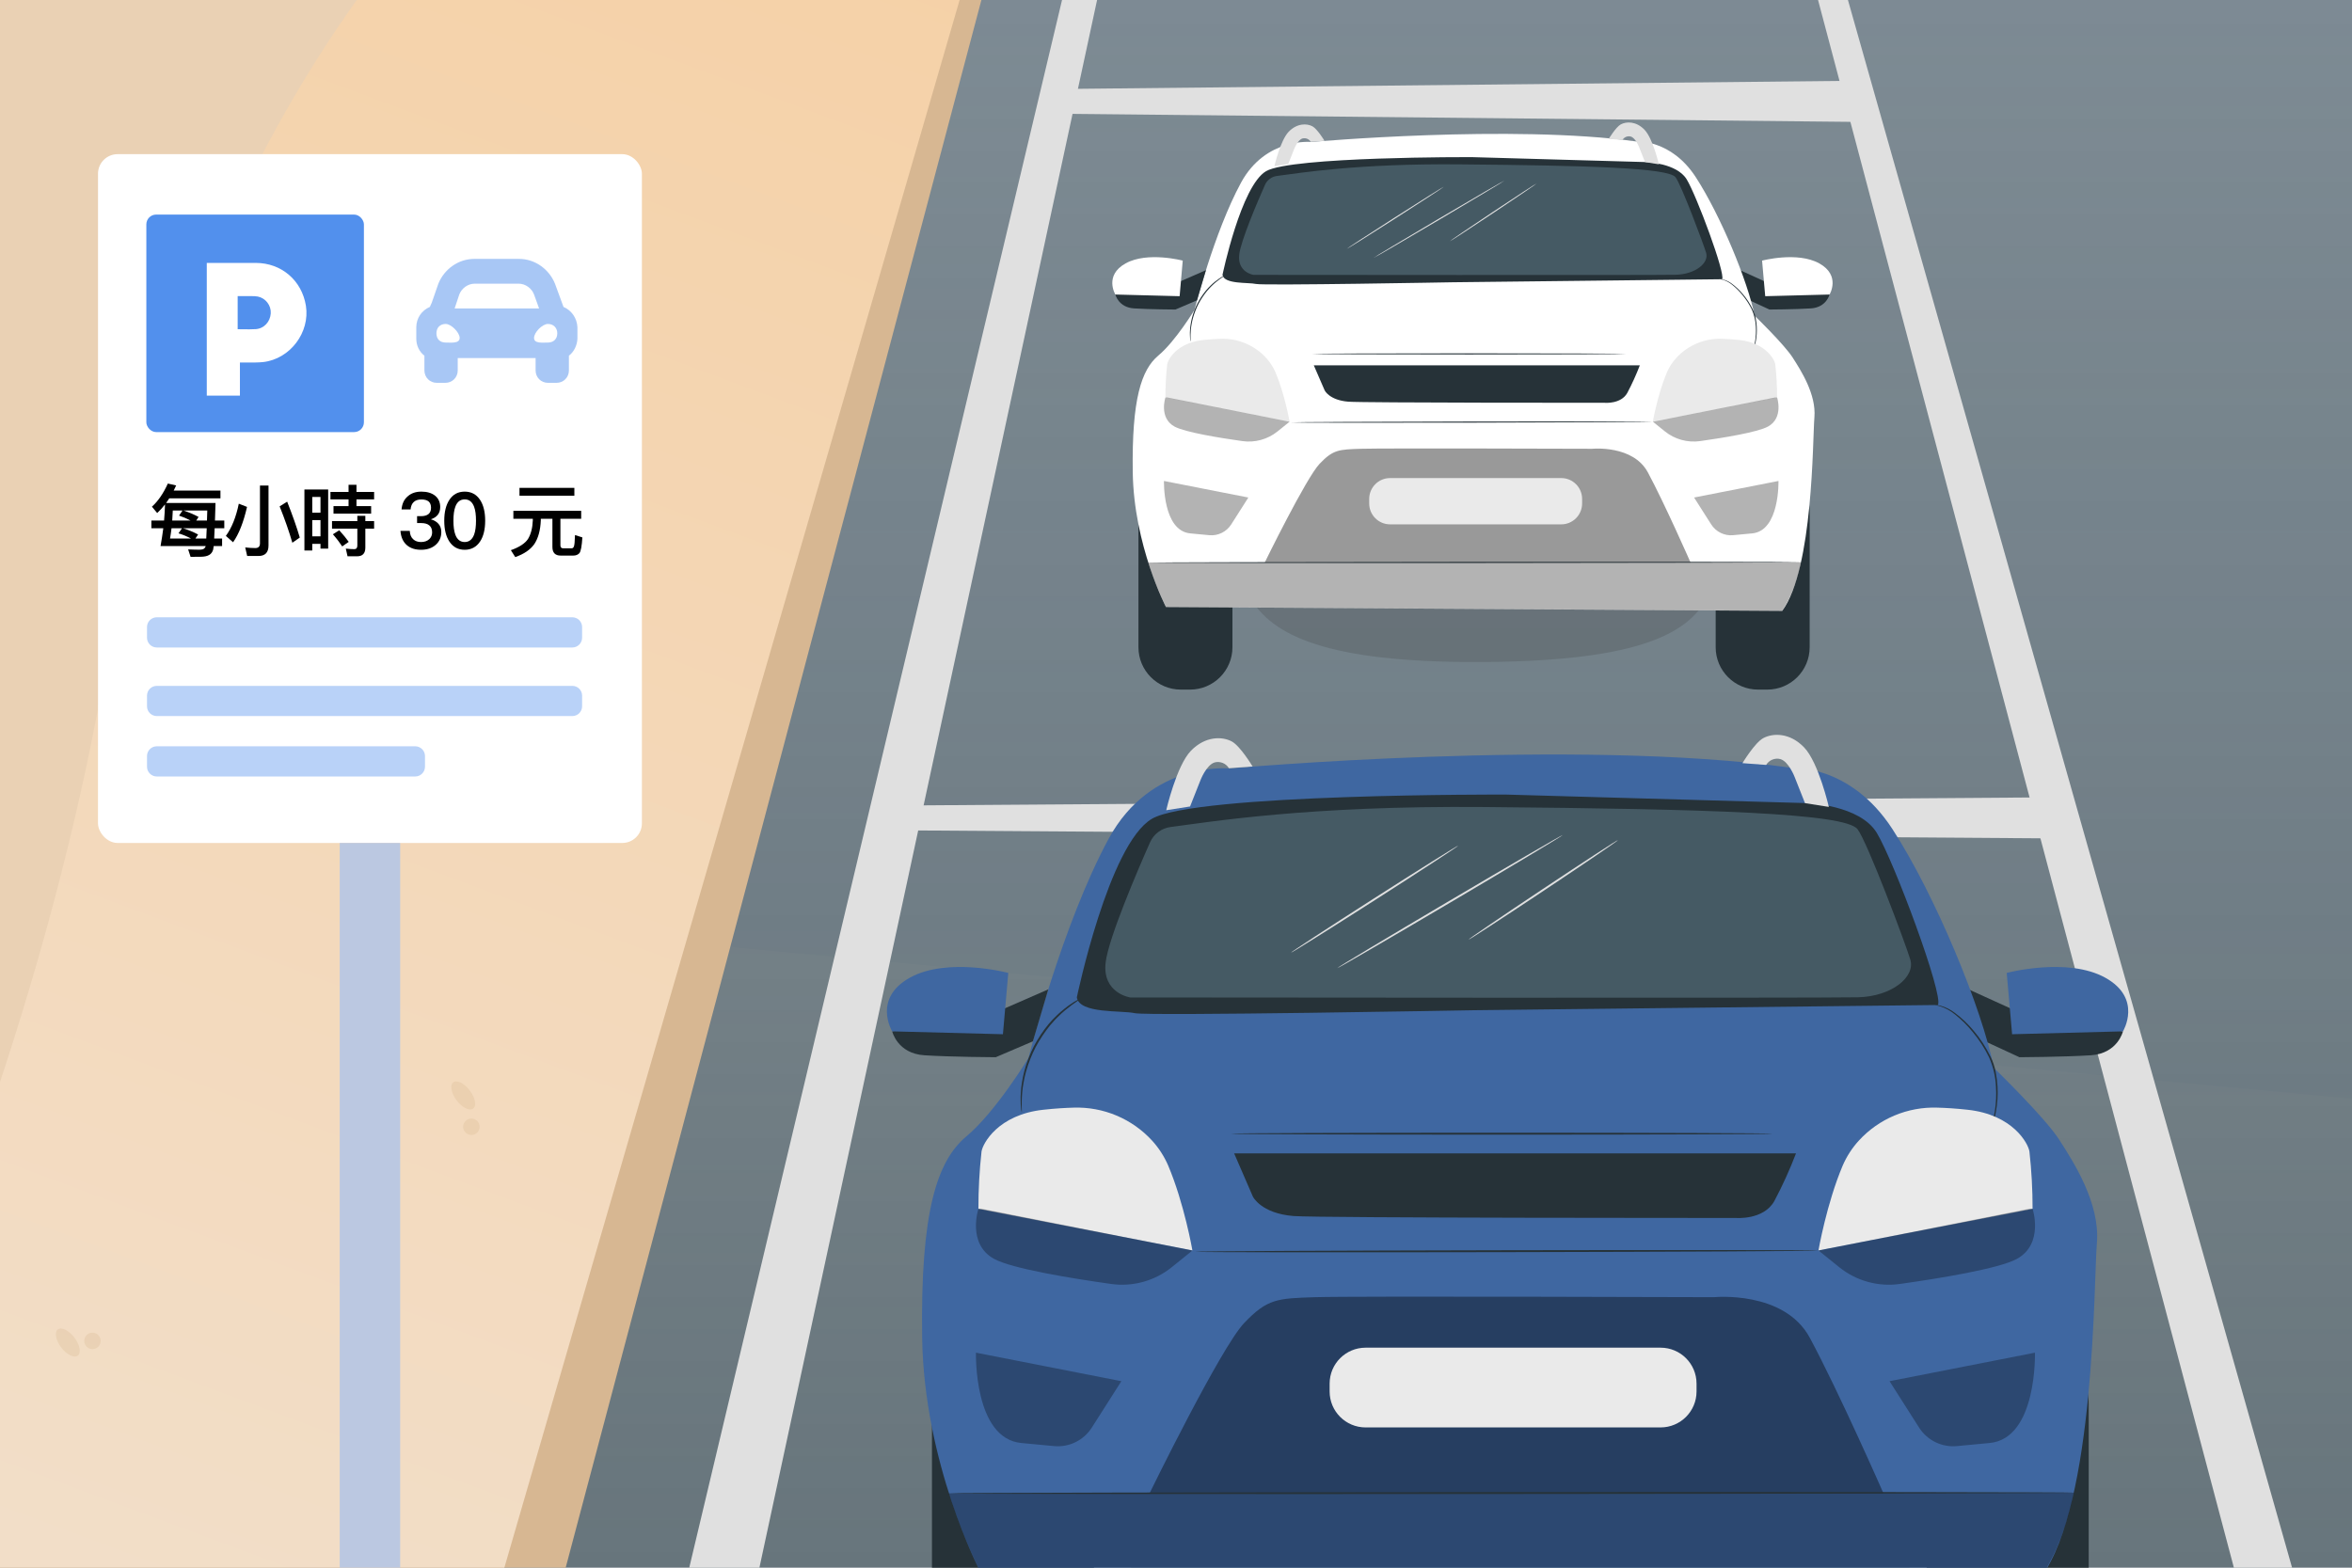 <svg width="480" height="320" viewBox="0 0 480 320" fill="none" xmlns="http://www.w3.org/2000/svg">
<g clip-path="url(#clip0_28_6029)">
<path d="M889.711 -92.783H-76.956V172.148L666.867 241.768L889.711 227.562V-92.783Z" fill="#D9E4F5"/>
<path d="M2401.07 -113.443L2099.12 -118L-76.956 -39.782V346H1722.21L2401.07 -113.443Z" fill="url(#paint0_linear_28_6029)"/>
<path d="M154.426 322.58L139.913 323.16L226.107 -39.394H232.377L154.426 322.58Z" fill="#E0E0E0"/>
<path d="M457.282 325.229L469.421 325.826L363.708 -47.391H358.464L457.282 325.229Z" fill="#E0E0E0"/>
<path d="M181.942 164.435L418.677 162.754L422.348 171.159L181.942 169.478V164.435Z" fill="#E0E0E0"/>
<path d="M215.565 18.174L377.804 16.493L380.319 24.899L215.565 23.217V18.174Z" fill="#E0E0E0"/>
<path d="M-71.913 -29.633L208.84 -32.261L114.79 322.464L-19.28 322.464L-71.913 -29.633Z" fill="#D7B792"/>
<path d="M-77.719 -36.377L207.159 -38.986L97.333 339.275L-82 339.275L-77.719 -36.377Z" fill="url(#paint1_linear_28_6029)"/>
<path d="M-79.561 -36.377L105.449 -36.377C105.449 -36.377 39.884 14.812 23.073 126.609C6.261 238.406 -50.898 339.275 -50.898 339.275L-82 339.275L-79.561 -36.377Z" fill="#EAD1B4"/>
<circle cx="18.87" cy="273.71" r="1.681" fill="#D7B792" fill-opacity="0.3"/>
<ellipse cx="13.838" cy="274.041" rx="1.681" ry="3.362" transform="rotate(-37.298 13.838 274.041)" fill="#D7B792" fill-opacity="0.3"/>
<circle cx="96.203" cy="230" r="1.681" fill="#D7B792" fill-opacity="0.3"/>
<ellipse cx="94.534" cy="223.606" rx="1.681" ry="3.362" transform="rotate(-37.298 94.534 223.606)" fill="#D7B792" fill-opacity="0.3"/>
<g filter="url(#filter0_d_28_6029)">
<rect x="20" y="31.467" width="111" height="140.6" rx="4" fill="white"/>
</g>
<rect x="29.867" y="43.8" width="44.4" height="44.4" rx="2" fill="#5290ED"/>
<path fill-rule="evenodd" clip-rule="evenodd" d="M50.032 73.996C49.682 73.995 49.327 73.994 48.963 73.994V80.757H42.2V53.667H52.211C57.433 53.677 61.589 57.231 62.428 62.394C63.307 67.853 59.2 73.283 53.701 73.905C53.158 73.964 52.596 73.984 52.043 73.994C51.377 74.001 50.715 73.999 50.032 73.996ZM48.503 60.44V67.202C48.886 67.202 49.263 67.208 49.638 67.213C50.502 67.225 51.349 67.238 52.196 67.183C53.884 67.074 55.148 65.682 55.256 63.964C55.355 62.355 54.22 60.854 52.61 60.529C52.192 60.45 51.755 60.446 51.324 60.443C51.216 60.443 51.108 60.442 51.001 60.44C50.457 60.433 49.908 60.435 49.352 60.438C49.071 60.439 48.788 60.44 48.503 60.44Z" fill="white"/>
<path d="M114.998 62.648L114.682 61.778L113.259 57.904C112.073 54.979 109.227 52.844 105.906 52.844C105.906 52.844 105.906 52.844 105.827 52.844H96.894C96.815 52.844 96.815 52.844 96.815 52.844C93.494 52.844 90.648 54.979 89.462 57.904L88.118 61.778L87.723 62.648C86.062 63.359 84.956 64.941 84.956 66.838V69.131C84.956 70.554 85.588 71.819 86.616 72.609V75.614C86.616 77.037 87.723 78.144 89.146 78.144H90.885C92.308 78.144 93.415 77.037 93.415 75.614V73.084H109.306V75.614C109.306 77.037 110.413 78.144 111.836 78.144H113.575C114.998 78.144 116.105 77.037 116.105 75.614V72.609C117.133 71.819 117.765 70.554 117.845 69.131V66.838C117.765 64.941 116.659 63.359 114.998 62.648ZM93.731 60.118C94.206 58.853 95.471 57.904 96.894 57.904H105.827C107.25 57.904 108.515 58.853 108.99 60.118L110.018 62.964H92.782L93.731 60.118ZM90.964 69.921C89.778 69.921 89.067 69.21 89.067 68.024C89.067 66.917 89.778 66.126 90.964 66.126C92.071 66.126 93.81 67.866 93.81 68.973C93.81 70.159 92.071 69.921 90.964 69.921ZM111.836 69.921C110.65 69.921 108.99 70.159 108.99 68.973C108.99 67.866 110.65 66.126 111.836 66.126C112.943 66.126 113.733 66.917 113.733 68.024C113.733 69.21 112.943 69.921 111.836 69.921Z" fill="#5290ED" fill-opacity="0.5"/>
<path d="M69.333 172.067H81.667V357.067H69.333V172.067Z" fill="#BBC8E1"/>
<path d="M30 142C30 140.895 30.895 140 32 140H116.8C117.905 140 118.8 140.895 118.8 142V144.167C118.8 145.271 117.905 146.167 116.8 146.167H32C30.895 146.167 30 145.271 30 144.167V142Z" fill="#5290ED" fill-opacity="0.4"/>
<path d="M30 128C30 126.895 30.895 126 32 126H116.8C117.905 126 118.8 126.895 118.8 128V130.167C118.8 131.271 117.905 132.167 116.8 132.167H32C30.895 132.167 30 131.271 30 130.167V128Z" fill="#5290ED" fill-opacity="0.4"/>
<path d="M30 154.333C30 153.229 30.895 152.333 32 152.333H84.733C85.838 152.333 86.733 153.229 86.733 154.333V156.5C86.733 157.605 85.838 158.5 84.733 158.5H32C30.895 158.5 30 157.605 30 156.5V154.333Z" fill="#5290ED" fill-opacity="0.4"/>
<path d="M106.018 99.584H117.218V101.184H106.018V99.584ZM104.77 104.272H118.61V105.888H114.37V111.296C114.37 111.712 114.546 111.92 114.914 111.92H116.674C116.866 111.92 117.026 111.792 117.122 111.552C117.234 111.296 117.314 110.512 117.346 109.216L118.85 109.696C118.738 111.504 118.53 112.576 118.242 112.912C117.954 113.232 117.538 113.408 116.978 113.408H114.434C113.298 113.408 112.738 112.816 112.738 111.648V105.888H110.37V106.208C110.29 108.24 109.842 109.872 109.026 111.088C108.226 112.208 106.946 113.088 105.154 113.712L104.258 112.304C105.986 111.696 107.138 110.928 107.746 110.032C108.354 109.04 108.674 107.776 108.738 106.208V105.888H104.77V104.272Z" fill="black"/>
<path d="M94.84 100.352C96.168 100.352 97.208 100.896 97.96 102.016C98.664 103.072 99.016 104.496 99.016 106.288C99.016 108.08 98.664 109.504 97.96 110.56C97.208 111.664 96.168 112.224 94.84 112.224C93.496 112.224 92.456 111.664 91.72 110.56C91.016 109.504 90.664 108.08 90.664 106.288C90.664 104.496 91.016 103.072 91.72 102.016C92.456 100.896 93.496 100.352 94.84 100.352ZM94.84 101.936C93.928 101.936 93.288 102.432 92.92 103.456C92.664 104.144 92.536 105.088 92.536 106.288C92.536 107.472 92.664 108.416 92.92 109.12C93.288 110.128 93.928 110.64 94.84 110.64C95.736 110.64 96.376 110.128 96.76 109.12C97.016 108.416 97.144 107.472 97.144 106.288C97.144 105.088 97.016 104.144 96.76 103.456C96.376 102.432 95.736 101.936 94.84 101.936Z" fill="black"/>
<path d="M85.998 100.352C87.15 100.352 88.094 100.624 88.798 101.184C89.486 101.744 89.838 102.512 89.838 103.504C89.838 104.752 89.198 105.584 87.934 106C88.606 106.208 89.134 106.512 89.486 106.928C89.87 107.36 90.062 107.92 90.062 108.592C90.062 109.648 89.694 110.512 88.958 111.184C88.19 111.872 87.182 112.224 85.934 112.224C84.75 112.224 83.79 111.92 83.07 111.312C82.27 110.64 81.822 109.648 81.726 108.368H83.63C83.662 109.104 83.886 109.68 84.334 110.08C84.734 110.448 85.262 110.64 85.918 110.64C86.638 110.64 87.214 110.432 87.63 110.032C87.998 109.664 88.19 109.216 88.19 108.672C88.19 108.016 87.982 107.536 87.598 107.232C87.214 106.912 86.654 106.768 85.918 106.768H85.118V105.36H85.918C86.59 105.36 87.102 105.216 87.454 104.928C87.79 104.64 87.966 104.208 87.966 103.648C87.966 103.088 87.806 102.672 87.502 102.384C87.166 102.096 86.67 101.952 86.014 101.952C85.342 101.952 84.83 102.112 84.462 102.448C84.078 102.784 83.854 103.296 83.79 103.984H81.95C82.046 102.832 82.462 101.936 83.23 101.296C83.95 100.656 84.878 100.352 85.998 100.352Z" fill="black"/>
<path d="M71.134 98.96H72.75V100.416H76.35V101.936H72.75V103.312H75.742V104.848H68.062V103.312H71.134V101.936H67.438V100.416H71.134V98.96ZM67.758 106.368H72.926V105.296H74.558V106.368H76.35V107.92H74.558V111.776C74.558 112.96 73.998 113.552 72.878 113.552H70.926L70.574 111.984C71.182 112.048 71.774 112.096 72.318 112.096C72.718 112.096 72.926 111.84 72.926 111.36V107.92H67.758V106.368ZM69.23 108.24C70.062 109.152 70.702 109.936 71.166 110.608L69.838 111.536C69.358 110.8 68.734 109.968 67.934 109.056L69.23 108.24ZM66.974 99.92V111.984H65.406V111.008H63.726V112.368H62.126V99.92H66.974ZM63.726 109.472H65.406V106.16H63.726V109.472ZM63.726 104.656H65.406V101.44H63.726V104.656Z" fill="black"/>
<path d="M52.75 113.488H50.446L50.046 111.744C50.782 111.824 51.47 111.872 52.11 111.872C52.734 111.872 53.054 111.552 53.054 110.912V99.104H54.798V111.36C54.798 112.768 54.11 113.488 52.75 113.488ZM48.734 102.816L50.414 103.472C49.694 106.608 48.75 109.024 47.566 110.688L46.094 109.392C47.294 107.744 48.174 105.552 48.734 102.816ZM58.606 102.4C59.71 105.2 60.574 107.648 61.182 109.728L59.662 110.784C59.022 108.56 58.158 106.08 57.07 103.36L58.606 102.4Z" fill="black"/>
<path d="M34.542 101.728C34.318 102.048 34.11 102.368 33.902 102.672H43.982L43.87 106.256H45.774V107.824H43.806C43.774 108.64 43.742 109.344 43.71 109.92H45.326V111.456H43.614C43.566 111.824 43.534 112.064 43.502 112.176C43.358 112.688 43.086 113.056 42.686 113.28C42.286 113.52 41.694 113.648 40.926 113.648C40.35 113.648 39.662 113.664 38.894 113.664L38.398 112.144C39.246 112.176 40.014 112.208 40.702 112.208C40.99 112.208 41.246 112.16 41.454 112.096C41.678 112 41.854 111.808 41.966 111.52C41.966 111.488 41.982 111.472 41.982 111.456H32.766C32.99 110.24 33.166 109.024 33.326 107.824H30.894V106.256H33.486C33.582 105.136 33.646 104.032 33.678 102.96C33.166 103.616 32.638 104.208 32.078 104.72L31.006 103.424C32.238 102.32 33.326 100.752 34.254 98.704L35.95 99.088C35.79 99.44 35.614 99.792 35.454 100.128H44.99V101.728H34.542ZM37.15 107.824H35.006C34.91 108.576 34.814 109.28 34.702 109.92H38.974C38.126 109.472 37.278 109.12 36.43 108.864L37.15 107.824ZM35.15 106.256H38.894C38.11 105.84 37.326 105.504 36.542 105.248L37.246 104.208H35.262C35.23 104.928 35.182 105.616 35.15 106.256ZM40.046 106.256H42.238L42.302 104.208H37.422C38.542 104.56 39.582 105.008 40.526 105.52L40.046 106.256ZM42.19 107.824H37.326C38.446 108.176 39.486 108.592 40.43 109.104L39.886 109.92H42.094C42.126 109.344 42.158 108.656 42.19 107.824Z" fill="black"/>
<path d="M396.24 274.321C396.24 310.613 406.046 340.034 309.377 340.034C217.611 340.034 222.515 310.613 222.515 274.321C222.515 238.029 261.404 208.608 309.377 208.608C357.35 208.608 396.24 238.029 396.24 274.321Z" fill="#363533" fill-opacity="0.2"/>
<path d="M433.259 210.522C433.259 210.522 432.188 215.048 426.711 215.403C421.234 215.757 412.128 215.803 412.128 215.803L404.585 212.31L401.756 201.952L410.197 205.792L433.259 210.522Z" fill="#263238"/>
<path d="M433.257 210.522C433.257 210.522 437.331 203.823 429.629 199.561C421.926 195.299 409.532 198.595 409.532 198.595L410.633 211.11L433.257 210.522Z" fill="#3F67A1"/>
<path d="M411.358 271.703H408.115C399.882 271.703 393.208 278.377 393.208 286.61V334.596C393.208 342.829 399.882 349.503 408.115 349.503H411.358C419.591 349.503 426.265 342.829 426.265 334.596V286.61C426.265 278.377 419.591 271.703 411.358 271.703Z" fill="#263238"/>
<path d="M208.346 271.703H205.102C196.87 271.703 190.196 278.377 190.196 286.61V334.596C190.196 342.829 196.87 349.503 205.102 349.503H208.346C216.579 349.503 223.253 342.829 223.253 334.596V286.61C223.253 278.377 216.579 271.703 208.346 271.703Z" fill="#263238"/>
<path d="M199.881 320.451C199.881 320.451 188.565 298.748 188.196 273.038C187.826 247.329 191.213 236.978 197.211 231.969C203.208 226.96 209.899 215.939 209.899 215.939C209.899 215.939 216.757 188.713 226.262 171.196C234.938 155.21 250.968 156.862 250.968 156.862C250.968 156.862 321.421 150.548 365.499 156.712C365.499 156.712 377.517 155.859 386.2 169.219C394.883 182.58 404.562 205.943 406.9 217.968C406.9 217.968 417.25 227.986 420.26 232.656C423.27 237.325 428.604 245.677 427.94 253.696C427.276 261.715 427.601 306.782 416.624 321.809L199.881 320.451Z" fill="#3F67A1"/>
<path d="M219.76 203.604C219.76 203.604 226.27 172.297 235.089 167.13C243.908 161.962 307.292 162.188 307.292 162.188L368.729 163.931C368.729 163.931 379.524 164.24 383.025 170.019C386.525 175.798 396.709 203.167 395.487 205.143L300.902 206.207C300.902 206.207 234.305 207.422 231.574 206.81C228.843 206.199 220.341 206.984 219.76 203.604Z" fill="#263238"/>
<path d="M230.661 203.604C230.661 203.604 224.897 202.759 225.644 196.438C226.225 191.534 232.087 177.827 234.697 171.95C235.067 171.109 235.649 170.379 236.385 169.829C237.122 169.279 237.987 168.929 238.899 168.812C246.865 167.786 267.022 164.414 302.893 164.731C348.609 165.131 376.544 165.968 379.087 169.257C381.108 171.875 388.946 192.801 389.859 195.872C390.915 199.425 386.087 203.378 379.237 203.567C372.388 203.755 230.661 203.604 230.661 203.604Z" fill="#455A64"/>
<g opacity="0.4">
<path d="M369.355 273.083C364.127 263.367 349.839 264.785 349.839 264.785C349.839 264.785 276.196 264.536 268.433 264.785C260.67 265.034 258.664 265.072 253.904 270.066C249.143 275.06 234.599 304.821 234.599 304.821H384.382C384.382 304.821 375.277 284.098 369.355 273.083Z" fill="black"/>
</g>
<path d="M251.865 235.432L255.69 244.251C255.69 244.251 257.312 247.676 263.988 248.219C269.208 248.634 354.228 248.611 354.228 248.611C354.228 248.611 359.886 249.109 362.104 245.171C363.775 242.017 365.254 238.765 366.532 235.432H251.865Z" fill="#263238"/>
<path d="M199.676 246.748C199.672 242.844 199.884 238.943 200.31 235.062C200.552 233.418 203.697 227.518 212.946 226.523C215.353 226.259 217.412 226.138 219.14 226.093C222.13 225.998 225.106 226.55 227.864 227.712C230.621 228.873 233.096 230.616 235.118 232.822C236.481 234.317 237.587 236.027 238.392 237.884C241.696 245.684 243.348 255.235 243.348 255.235L199.676 246.748Z" fill="#EAEAEA"/>
<g opacity="0.3">
<path d="M200.371 246.748H199.677C199.677 246.748 197.308 253.892 202.853 256.955C206.511 258.976 218.808 260.968 226.744 262.084C228.934 262.393 231.165 262.248 233.297 261.659C235.429 261.07 237.417 260.049 239.139 258.66L243.348 255.265L200.371 246.748Z" fill="black"/>
</g>
<path d="M238.006 165.387C238.006 165.387 240.096 156.297 243.038 153.256C245.98 150.216 249.443 150.299 251.389 151.348C253.124 152.283 255.636 156.455 255.636 156.455L250.8 156.81C250.51 156.33 250.073 155.956 249.555 155.741C249.037 155.527 248.463 155.483 247.919 155.618C246.169 156.116 244.961 159.337 244.961 159.337L242.872 164.618L238.006 165.387Z" fill="#E0E0E0"/>
<path d="M373.233 164.708C373.233 164.708 371.143 155.655 368.201 152.578C365.259 149.5 361.796 149.62 359.85 150.669C358.115 151.604 355.603 155.776 355.603 155.776L360.438 156.138C360.728 155.657 361.164 155.281 361.682 155.065C362.201 154.85 362.774 154.805 363.32 154.939C365.07 155.437 366.277 158.658 366.277 158.658L368.367 163.939L373.233 164.708Z" fill="#E0E0E0"/>
<path d="M361.75 231.411C361.75 231.524 337.006 231.607 306.483 231.607C275.961 231.607 251.217 231.524 251.217 231.411C251.217 231.298 275.953 231.215 306.483 231.215C337.013 231.215 361.75 231.305 361.75 231.411Z" fill="#263238"/>
<g opacity="0.3">
<path d="M199.174 276.109C199.174 276.109 198.691 293.678 208.468 294.553L215.106 295.179C216.614 295.322 218.132 295.045 219.493 294.379C220.853 293.714 222.003 292.685 222.816 291.408L228.851 281.932L199.174 276.109Z" fill="black"/>
</g>
<g opacity="0.3">
<path d="M193.658 304.836L423.233 304.692C421.928 311.037 419.838 316.83 416.587 321.787L199.882 320.451C197.422 315.408 195.342 310.188 193.658 304.836Z" fill="black"/>
</g>
<path d="M182.078 210.522C182.078 210.522 183.142 215.048 188.626 215.403C194.111 215.757 203.209 215.803 203.209 215.803L210.798 212.559L213.936 201.952L205.148 205.792L182.078 210.522Z" fill="#263238"/>
<path d="M182.077 210.522C182.077 210.522 178.004 203.823 185.699 199.561C193.393 195.299 205.773 198.595 205.773 198.595L204.679 211.11L182.077 210.522Z" fill="#3F67A1"/>
<path d="M338.893 275.09H278.693C274.639 275.09 271.352 278.376 271.352 282.43V284.03C271.352 288.083 274.639 291.37 278.693 291.37H338.893C342.947 291.37 346.233 288.083 346.233 284.03V282.43C346.233 278.376 342.947 275.09 338.893 275.09Z" fill="#EAEAEA"/>
<path d="M220.67 203.785C220.716 203.861 219.327 204.585 217.411 206.184C216.885 206.619 216.382 207.08 215.903 207.565C215.359 208.07 214.862 208.674 214.318 209.285C213.195 210.672 212.204 212.162 211.361 213.736C210.544 215.326 209.887 216.994 209.4 218.715C209.193 219.46 209.024 220.215 208.894 220.978C208.764 221.644 208.67 222.316 208.615 222.992C208.396 225.482 208.615 227.036 208.51 227.036C208.42 226.683 208.369 226.321 208.359 225.957C208.312 225.531 208.292 225.103 208.298 224.674C208.278 224.108 208.291 223.542 208.336 222.977C208.375 222.289 208.453 221.604 208.57 220.925C208.691 220.143 208.852 219.367 209.053 218.602C209.527 216.851 210.182 215.155 211.007 213.54C211.856 211.932 212.867 210.415 214.024 209.013C214.537 208.409 215.081 207.833 215.654 207.286C216.144 206.802 216.663 206.349 217.208 205.928C217.647 205.566 218.105 205.229 218.581 204.917C218.928 204.668 219.291 204.441 219.667 204.238C219.987 204.057 220.323 203.905 220.67 203.785Z" fill="#263238"/>
<path d="M371.12 255.265C371.12 255.378 342.635 255.521 307.511 255.589C272.386 255.657 243.885 255.627 243.885 255.514C243.885 255.401 272.364 255.265 307.511 255.197C342.657 255.129 371.12 255.159 371.12 255.265Z" fill="#263238"/>
<path d="M318.946 170.441C318.999 170.532 308.739 176.695 296.035 184.194C283.331 191.693 272.989 197.705 272.928 197.607C272.868 197.509 283.128 191.361 295.839 183.854C308.551 176.348 318.886 170.351 318.946 170.441Z" fill="#E0E0E0"/>
<path d="M297.604 172.614C297.664 172.705 290.06 177.669 280.638 183.704C271.216 189.739 263.513 194.552 263.461 194.461C263.408 194.371 271.004 189.407 280.427 183.372C289.849 177.337 297.551 172.524 297.604 172.614Z" fill="#E0E0E0"/>
<path d="M330.202 171.482C330.263 171.573 323.481 176.197 315.062 181.802C306.643 187.408 299.763 191.889 299.702 191.798C299.642 191.708 306.416 187.091 314.843 181.478C323.27 175.865 330.142 171.392 330.202 171.482Z" fill="#E0E0E0"/>
<path d="M423.232 304.692C423.232 304.798 371.836 304.919 308.452 304.956C245.069 304.994 193.657 304.956 193.657 304.836C193.657 304.715 245.039 304.609 308.452 304.564C371.866 304.519 423.232 304.587 423.232 304.692Z" fill="#263238"/>
<path d="M406.033 231.426C406.109 231.012 406.212 230.604 406.342 230.204C406.658 229.103 406.909 227.985 407.097 226.855C407.366 225.184 407.447 223.489 407.338 221.8C407.246 219.735 406.768 217.706 405.927 215.818C405.023 213.954 403.893 212.208 402.563 210.62C401.5 209.308 400.296 208.116 398.972 207.067C398.08 206.328 397.056 205.765 395.954 205.407C395.664 205.308 395.362 205.242 395.057 205.211C394.949 205.203 394.842 205.18 394.74 205.143C394.74 205.143 394.846 205.143 395.064 205.143C395.381 205.145 395.696 205.19 396 205.279C397.12 205.592 398.166 206.126 399.078 206.848C400.448 207.886 401.693 209.078 402.789 210.401C404.156 212.008 405.313 213.782 406.229 215.682C406.713 216.657 407.063 217.692 407.27 218.76C407.473 219.755 407.601 220.764 407.655 221.778C407.754 223.491 407.647 225.211 407.338 226.9C407.132 228.035 406.847 229.154 406.486 230.249C406.358 230.634 406.244 230.928 406.169 231.132C406.093 231.336 406.048 231.434 406.033 231.426Z" fill="#263238"/>
<path d="M414.813 246.748C414.817 242.844 414.603 238.942 414.172 235.062C413.938 233.418 410.792 227.518 401.536 226.523C399.137 226.259 397.077 226.138 395.35 226.093C392.357 225.995 389.377 226.545 386.617 227.707C383.856 228.868 381.38 230.613 379.357 232.822C377.991 234.316 376.882 236.027 376.075 237.884C372.771 245.684 371.119 255.235 371.119 255.235L414.813 246.748Z" fill="#EAEAEA"/>
<g opacity="0.3">
<path d="M414.099 246.748H414.816C414.816 246.748 417.177 253.892 411.632 256.955C407.974 258.976 395.677 260.968 387.741 262.084C385.55 262.393 383.32 262.248 381.188 261.659C379.056 261.07 377.068 260.049 375.346 258.66L371.137 255.265L414.099 246.748Z" fill="black"/>
</g>
<g opacity="0.3">
<path d="M415.296 276.109C415.296 276.109 415.787 293.678 406.01 294.553L399.363 295.179C397.856 295.32 396.339 295.042 394.979 294.377C393.618 293.711 392.468 292.684 391.654 291.408L385.619 281.932L415.296 276.109Z" fill="black"/>
</g>
<path d="M348.64 89.107C348.64 114.527 364.256 135.133 300.97 135.133C241.794 135.133 253.3 114.527 253.3 89.107C253.3 63.688 274.643 43.082 300.97 43.082C327.297 43.082 348.64 63.688 348.64 89.107Z" fill="#363533" fill-opacity="0.2"/>
<path d="M373.375 60.119C373.375 60.119 372.753 62.745 369.575 62.951C366.397 63.157 361.114 63.183 361.114 63.183L356.736 61.156L355.095 55.146L359.993 57.374L373.375 60.119Z" fill="#263238"/>
<path d="M373.375 60.119C373.375 60.119 375.739 56.231 371.27 53.758C366.801 51.285 359.608 53.198 359.608 53.198L360.248 60.46L373.375 60.119Z" fill="white"/>
<path d="M360.669 95.62H358.787C354.01 95.62 350.137 99.492 350.137 104.27V132.114C350.137 136.892 354.01 140.764 358.787 140.764H360.669C365.447 140.764 369.319 136.892 369.319 132.114V104.27C369.319 99.492 365.447 95.62 360.669 95.62Z" fill="#263238"/>
<path d="M242.869 95.62H240.987C236.21 95.62 232.337 99.492 232.337 104.27V132.114C232.337 136.892 236.21 140.764 240.987 140.764H242.869C247.646 140.764 251.519 136.892 251.519 132.114V104.27C251.519 99.492 247.646 95.62 242.869 95.62Z" fill="#263238"/>
<path d="M237.954 123.907C237.954 123.907 231.388 111.313 231.174 96.394C230.959 81.476 232.924 75.47 236.405 72.564C239.885 69.657 243.767 63.262 243.767 63.262C243.767 63.262 247.746 47.464 253.262 37.299C258.296 28.023 267.598 28.982 267.598 28.982C267.598 28.982 308.479 25.318 334.056 28.895C334.056 28.895 341.029 28.4 346.068 36.152C351.106 43.905 356.723 57.462 358.08 64.439C358.08 64.439 364.085 70.252 365.832 72.962C367.579 75.672 370.673 80.518 370.288 85.171C369.903 89.824 370.091 115.975 363.722 124.695L237.954 123.907Z" fill="white"/>
<path d="M249.489 56.105C249.489 56.105 253.267 37.938 258.384 34.94C263.501 31.941 300.281 32.072 300.281 32.072L335.93 33.084C335.93 33.084 342.194 33.263 344.226 36.616C346.257 39.969 352.166 55.851 351.457 56.998L296.573 57.615C296.573 57.615 257.929 58.32 256.344 57.965C254.76 57.61 249.826 58.066 249.489 56.105Z" fill="#263238"/>
<path d="M255.817 56.105C255.817 56.105 252.473 55.614 252.906 51.946C253.243 49.101 256.645 41.147 258.159 37.737C258.374 37.249 258.712 36.825 259.139 36.506C259.566 36.187 260.069 35.984 260.597 35.916C265.22 35.321 276.916 33.364 297.731 33.548C324.258 33.78 340.468 34.266 341.943 36.174C343.116 37.693 347.664 49.836 348.194 51.618C348.807 53.679 346.005 55.973 342.031 56.083C338.056 56.192 255.817 56.105 255.817 56.105Z" fill="#455A64"/>
<g opacity="0.4">
<path d="M336.297 96.421C333.263 90.783 324.973 91.606 324.973 91.606C324.973 91.606 282.24 91.461 277.736 91.606C273.231 91.75 272.067 91.772 269.305 94.67C266.543 97.568 258.103 114.837 258.103 114.837H345.017C345.017 114.837 339.733 102.812 336.297 96.421Z" fill="black"/>
</g>
<path d="M268.122 74.573L270.341 79.69C270.341 79.69 271.282 81.677 275.156 81.993C278.185 82.233 327.519 82.22 327.519 82.22C327.519 82.22 330.802 82.509 332.089 80.224C333.059 78.394 333.917 76.507 334.659 74.573H268.122Z" fill="#263238"/>
<path d="M237.836 81.139C237.834 78.874 237.957 76.61 238.204 74.359C238.344 73.404 240.169 69.981 245.536 69.403C246.933 69.25 248.128 69.18 249.13 69.154C250.865 69.099 252.592 69.419 254.192 70.093C255.792 70.767 257.228 71.778 258.401 73.058C259.192 73.926 259.834 74.918 260.301 75.996C262.219 80.522 263.177 86.064 263.177 86.064L237.836 81.139Z" fill="#EAEAEA"/>
<g opacity="0.3">
<path d="M238.241 81.139H237.839C237.839 81.139 236.464 85.285 239.682 87.062C241.805 88.235 248.94 89.391 253.545 90.038C254.816 90.218 256.11 90.134 257.347 89.792C258.585 89.45 259.738 88.857 260.737 88.051L263.18 86.081L238.241 81.139Z" fill="black"/>
</g>
<path d="M260.079 33.928C260.079 33.928 261.291 28.654 262.998 26.89C264.706 25.125 266.715 25.174 267.844 25.782C268.851 26.325 270.309 28.746 270.309 28.746L267.503 28.951C267.334 28.673 267.081 28.456 266.78 28.331C266.479 28.207 266.147 28.182 265.831 28.26C264.815 28.549 264.115 30.418 264.115 30.418L262.902 33.482L260.079 33.928Z" fill="#E0E0E0"/>
<path d="M338.544 33.535C338.544 33.535 337.331 28.282 335.624 26.496C333.917 24.71 331.907 24.78 330.778 25.388C329.771 25.931 328.314 28.352 328.314 28.352L331.12 28.562C331.288 28.283 331.54 28.064 331.841 27.939C332.142 27.814 332.475 27.788 332.792 27.866C333.807 28.155 334.508 30.024 334.508 30.024L335.72 33.088L338.544 33.535Z" fill="#E0E0E0"/>
<path d="M331.882 72.24C331.882 72.305 317.524 72.353 299.813 72.353C282.102 72.353 267.744 72.305 267.744 72.24C267.744 72.174 282.097 72.126 299.813 72.126C317.528 72.126 331.882 72.178 331.882 72.24Z" fill="#263238"/>
<g opacity="0.3">
<path d="M237.544 98.176C237.544 98.176 237.264 108.371 242.937 108.879L246.789 109.242C247.664 109.325 248.545 109.164 249.334 108.778C250.124 108.392 250.791 107.795 251.263 107.054L254.765 101.555L237.544 98.176Z" fill="black"/>
</g>
<g opacity="0.3">
<path d="M234.345 114.845L367.559 114.762C366.802 118.444 365.589 121.805 363.702 124.681L237.956 123.907C236.529 120.98 235.322 117.951 234.345 114.845Z" fill="black"/>
</g>
<path d="M227.626 60.119C227.626 60.119 228.244 62.745 231.426 62.951C234.608 63.157 239.888 63.183 239.888 63.183L244.291 61.301L246.112 55.146L241.013 57.374L227.626 60.119Z" fill="#263238"/>
<path d="M227.625 60.119C227.625 60.119 225.261 56.231 229.726 53.758C234.191 51.285 241.375 53.198 241.375 53.198L240.74 60.46L227.625 60.119Z" fill="white"/>
<path d="M318.62 97.585H283.688C281.336 97.585 279.429 99.492 279.429 101.844V102.772C279.429 105.125 281.336 107.032 283.688 107.032H318.62C320.973 107.032 322.88 105.125 322.88 102.772V101.844C322.88 99.492 320.973 97.585 318.62 97.585Z" fill="#EAEAEA"/>
<path d="M250.019 56.21C250.045 56.253 249.24 56.674 248.128 57.602C247.823 57.854 247.531 58.121 247.252 58.403C246.937 58.696 246.648 59.046 246.333 59.401C245.681 60.206 245.107 61.07 244.617 61.983C244.143 62.906 243.762 63.874 243.479 64.873C243.359 65.305 243.261 65.743 243.186 66.186C243.11 66.572 243.056 66.962 243.024 67.355C242.897 68.799 243.024 69.701 242.963 69.701C242.911 69.496 242.881 69.286 242.875 69.075C242.848 68.828 242.836 68.579 242.84 68.331C242.828 68.002 242.836 67.674 242.862 67.346C242.884 66.947 242.93 66.549 242.998 66.155C243.068 65.701 243.161 65.251 243.278 64.807C243.553 63.791 243.933 62.807 244.411 61.87C244.904 60.937 245.491 60.057 246.162 59.243C246.46 58.893 246.776 58.558 247.108 58.241C247.393 57.96 247.694 57.697 248.01 57.453C248.265 57.243 248.53 57.047 248.806 56.866C249.008 56.722 249.218 56.59 249.437 56.472C249.622 56.367 249.817 56.279 250.019 56.21Z" fill="#263238"/>
<path d="M337.321 86.081C337.321 86.147 320.792 86.23 300.41 86.269C280.029 86.309 263.491 86.291 263.491 86.226C263.491 86.16 280.016 86.081 300.41 86.042C320.805 86.002 337.321 86.02 337.321 86.081Z" fill="#263238"/>
<path d="M307.046 36.861C307.077 36.914 301.123 40.49 293.752 44.841C286.38 49.193 280.379 52.681 280.344 52.624C280.309 52.568 286.262 49 293.638 44.645C301.014 40.289 307.011 36.809 307.046 36.861Z" fill="#E0E0E0"/>
<path d="M294.66 38.122C294.695 38.175 290.283 41.055 284.815 44.557C279.348 48.059 274.879 50.852 274.848 50.799C274.817 50.747 279.225 47.866 284.693 44.364C290.16 40.862 294.63 38.069 294.66 38.122Z" fill="#E0E0E0"/>
<path d="M313.575 37.465C313.61 37.518 309.675 40.201 304.789 43.454C299.904 46.706 295.912 49.306 295.877 49.254C295.842 49.201 299.773 46.522 304.662 43.266C309.552 40.009 313.54 37.413 313.575 37.465Z" fill="#E0E0E0"/>
<path d="M367.561 114.762C367.561 114.823 337.738 114.894 300.959 114.915C264.179 114.937 234.347 114.915 234.347 114.845C234.347 114.775 264.162 114.714 300.959 114.688C337.755 114.662 367.561 114.701 367.561 114.762Z" fill="#263238"/>
<path d="M357.577 72.249C357.621 72.008 357.681 71.772 357.756 71.539C357.939 70.9 358.085 70.251 358.194 69.596C358.35 68.626 358.397 67.643 358.334 66.663C358.281 65.465 358.003 64.287 357.516 63.192C356.991 62.11 356.335 61.097 355.563 60.176C354.946 59.414 354.248 58.723 353.48 58.114C352.962 57.685 352.368 57.358 351.729 57.151C351.56 57.093 351.385 57.055 351.208 57.037C351.145 57.032 351.083 57.019 351.024 56.998C351.024 56.998 351.085 56.998 351.212 56.998C351.396 56.998 351.579 57.025 351.755 57.076C352.405 57.258 353.012 57.568 353.541 57.987C354.336 58.589 355.059 59.281 355.695 60.049C356.488 60.981 357.159 62.011 357.691 63.113C357.971 63.678 358.175 64.279 358.295 64.899C358.412 65.476 358.487 66.061 358.518 66.65C358.575 67.644 358.514 68.642 358.334 69.622C358.214 70.281 358.049 70.93 357.84 71.566C357.765 71.789 357.699 71.96 357.656 72.078C357.612 72.196 357.586 72.253 357.577 72.249Z" fill="#263238"/>
<path d="M362.672 81.139C362.675 78.874 362.551 76.61 362.3 74.359C362.165 73.404 360.339 69.981 354.968 69.403C353.576 69.25 352.381 69.18 351.379 69.154C349.642 69.097 347.913 69.416 346.311 70.091C344.709 70.764 343.272 71.777 342.098 73.058C341.306 73.926 340.663 74.918 340.194 75.996C338.277 80.522 337.318 86.064 337.318 86.064L362.672 81.139Z" fill="#EAEAEA"/>
<g opacity="0.3">
<path d="M362.259 81.139H362.675C362.675 81.139 364.045 85.285 360.828 87.062C358.704 88.235 351.569 89.391 346.964 90.038C345.693 90.217 344.399 90.133 343.162 89.791C341.925 89.45 340.771 88.857 339.772 88.051L337.329 86.081L362.259 81.139Z" fill="black"/>
</g>
<g opacity="0.3">
<path d="M362.952 98.176C362.952 98.176 363.236 108.371 357.563 108.879L353.707 109.242C352.832 109.324 351.951 109.163 351.162 108.777C350.373 108.39 349.705 107.794 349.233 107.054L345.731 101.555L362.952 98.176Z" fill="black"/>
</g>
</g>
<defs>
<filter id="filter0_d_28_6029" x="18" y="29.467" width="115" height="144.6" filterUnits="userSpaceOnUse" color-interpolation-filters="sRGB">
<feFlood flood-opacity="0" result="BackgroundImageFix"/>
<feColorMatrix in="SourceAlpha" type="matrix" values="0 0 0 0 0 0 0 0 0 0 0 0 0 0 0 0 0 0 127 0" result="hardAlpha"/>
<feOffset/>
<feGaussianBlur stdDeviation="1"/>
<feComposite in2="hardAlpha" operator="out"/>
<feColorMatrix type="matrix" values="0 0 0 0 0.161 0 0 0 0 0.271 0 0 0 0 0.554 0 0 0 1 0"/>
<feBlend mode="normal" in2="BackgroundImageFix" result="effect1_dropShadow_28_6029"/>
<feBlend mode="normal" in="SourceGraphic" in2="effect1_dropShadow_28_6029" result="shape"/>
</filter>
<linearGradient id="paint0_linear_28_6029" x1="1162.06" y1="-118" x2="1162.06" y2="346" gradientUnits="userSpaceOnUse">
<stop stop-color="#65737A" stop-opacity="0.72"/>
<stop offset="1" stop-color="#65737A"/>
</linearGradient>
<linearGradient id="paint1_linear_28_6029" x1="22.232" y1="321.623" x2="152.522" y2="-28.058" gradientUnits="userSpaceOnUse">
<stop stop-color="#F2DEC8"/>
<stop offset="1" stop-color="#F5D1A7"/>
</linearGradient>
<clipPath id="clip0_28_6029">
<rect width="480" height="320" fill="white"/>
</clipPath>
</defs>
</svg>

